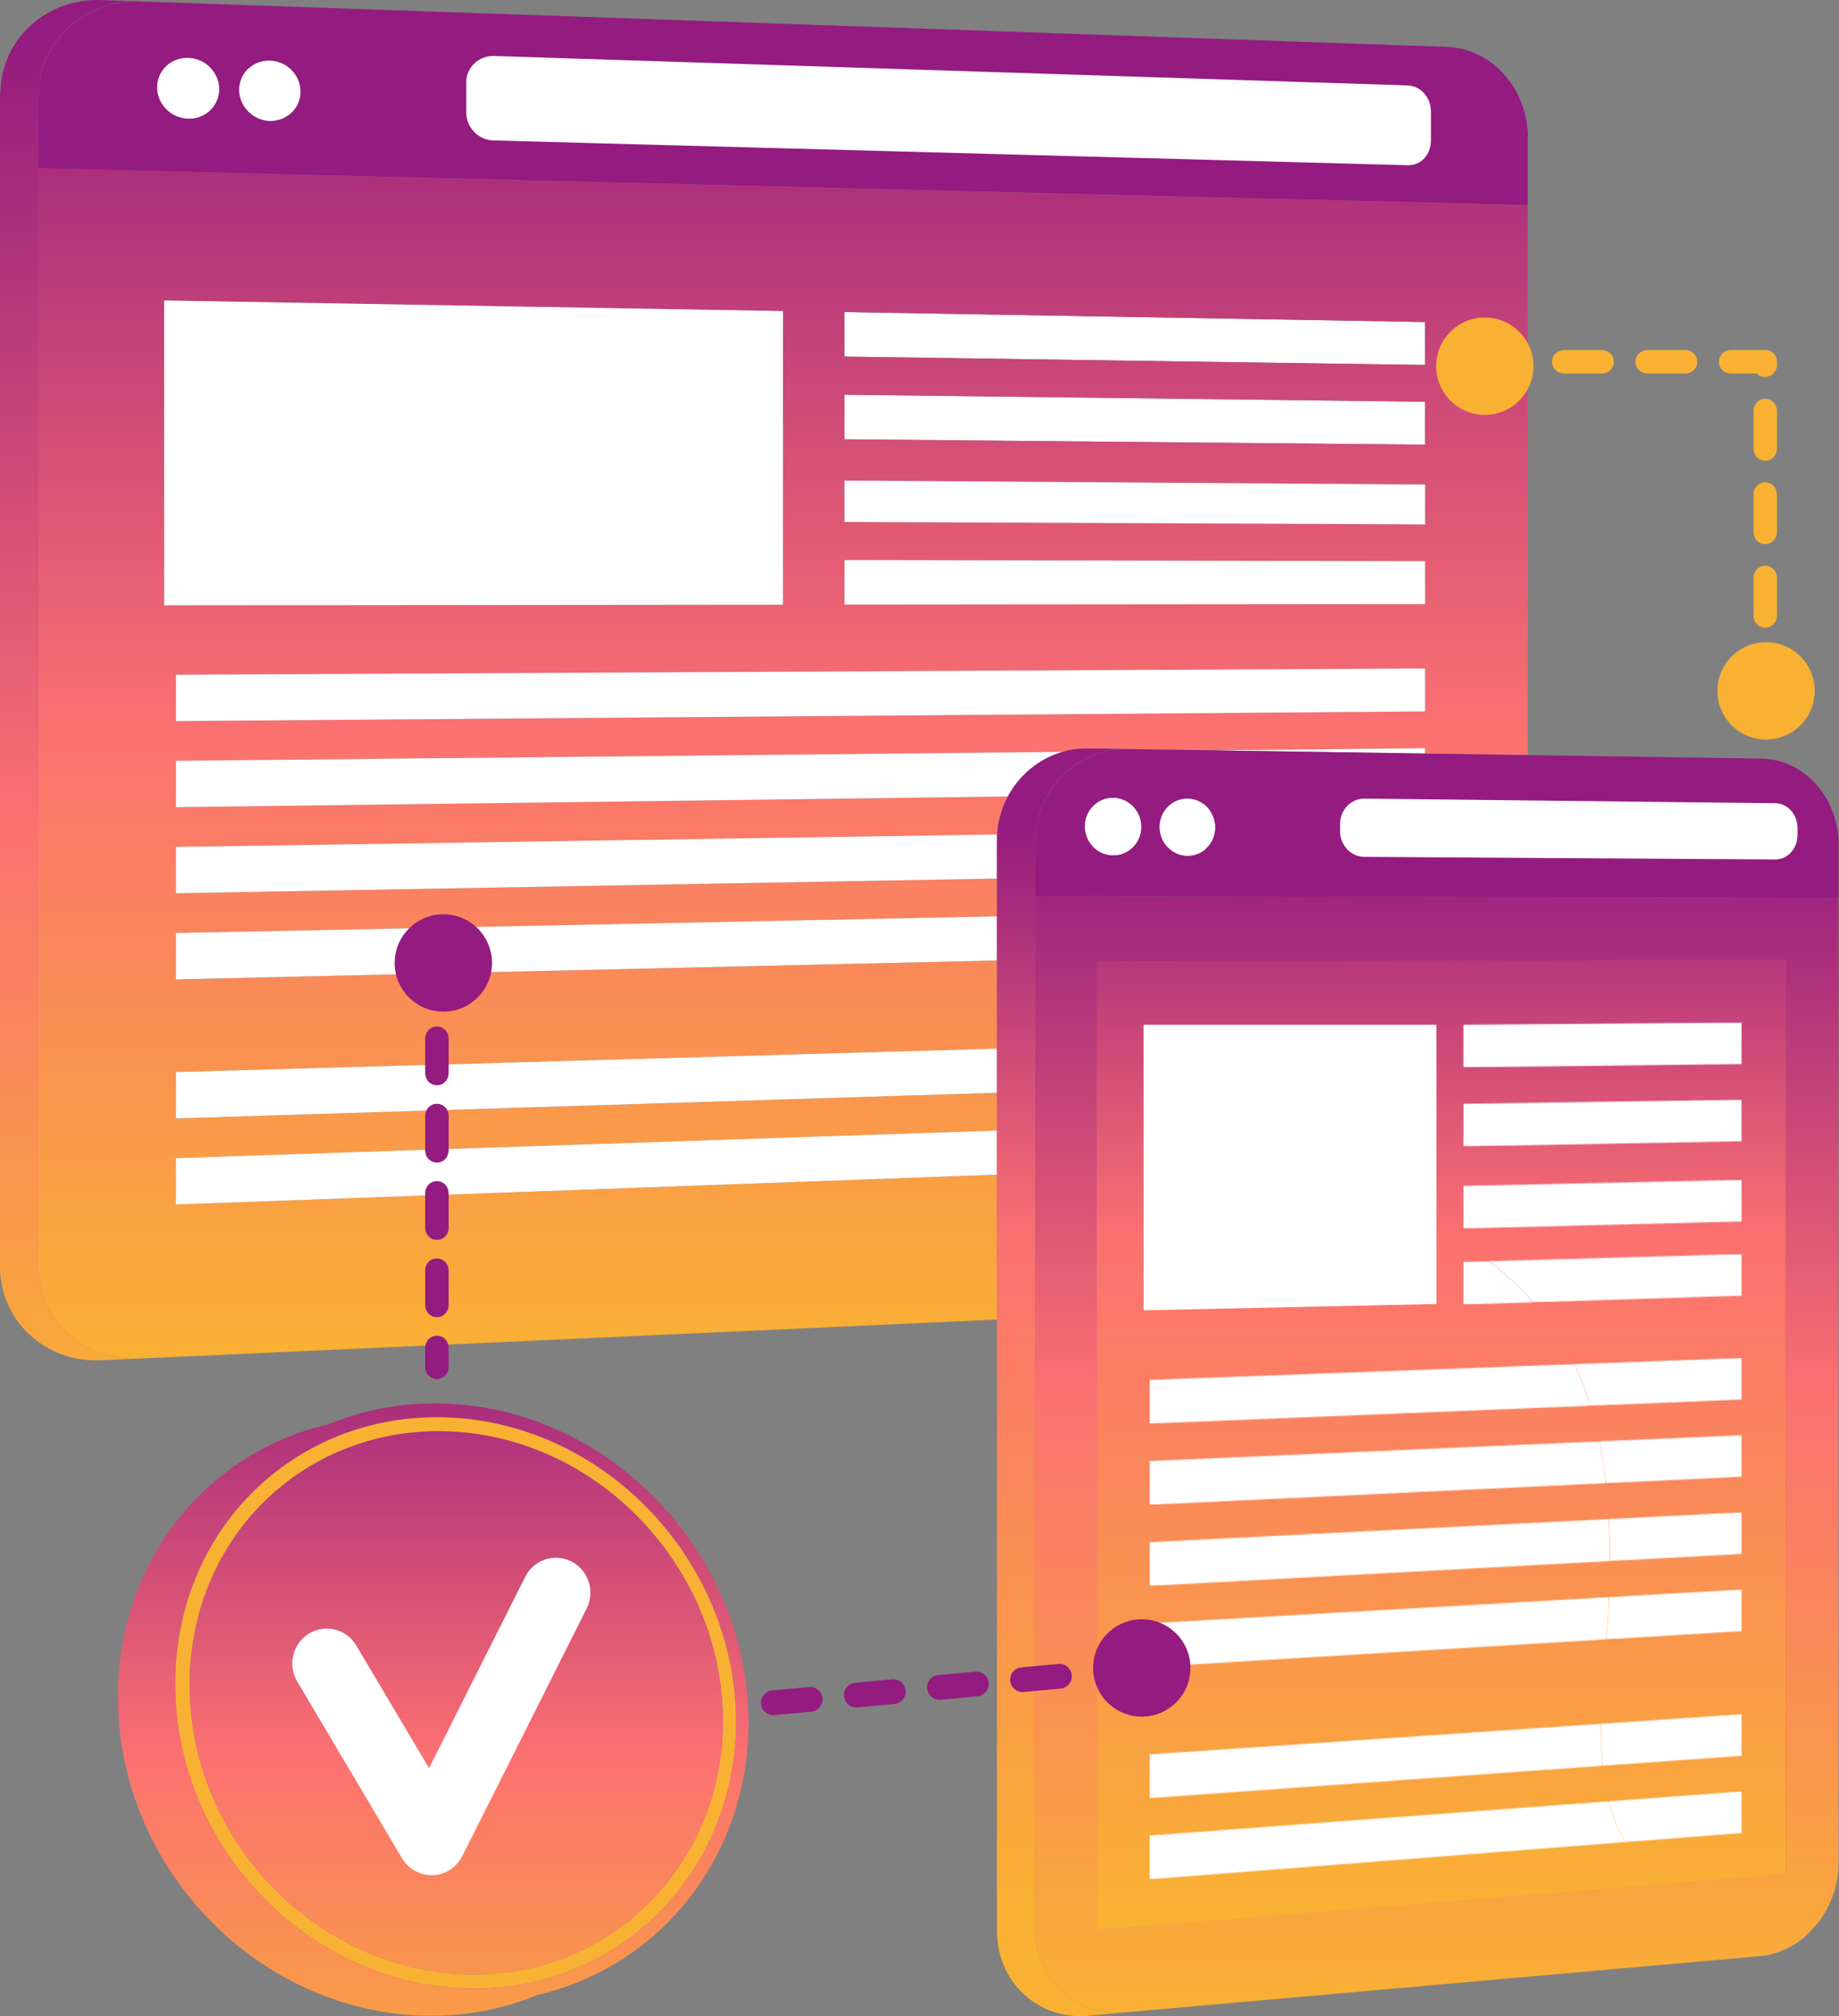<svg width="1754" height="1922" viewBox="0 0 1754 1922" fill="none" xmlns="http://www.w3.org/2000/svg">
<rect x="0" y="0" width="1754" height="1922" fill="#808080" stroke="none"/>
<g clip-path="url(#clip0_251_2139)">
<path fill-rule="evenodd" clip-rule="evenodd" d="M219.507 4.348L132.215 1.315L219.507 4.347V4.348Z" fill="url(#paint0_linear_251_2139)"/>
<path fill-rule="evenodd" clip-rule="evenodd" d="M91.411 1296.74C40.815 1296.74 0 1257.46 0 1207.51V89.855C0 89.056 0.292 88.258 0.315 87.46C1.613 38.304 42.45 0.003 92.71 0.003C93.853 0.003 95.008 0.023 96.16 0.063L98.394 0.142L340.883 8.567L551.64 15.89L580.266 16.885L219.507 4.351V4.35L132.215 1.318C131.066 1.278 129.928 1.259 128.788 1.259C78.754 1.259 38.076 39.478 36.783 88.523C36.761 89.318 36.357 90.111 36.357 90.908V1206.13C36.357 1255.99 77.159 1295.15 127.553 1295.15C127.968 1295.15 128.385 1295.14 128.801 1295.14L95.882 1296.64C94.381 1296.7 92.895 1296.74 91.411 1296.74V1296.74Z" fill="url(#paint1_linear_251_2139)"/>
<path d="M1364.82 133.752C1364.82 147.218 1355.5 157.85 1342.74 157.505L470.661 133.878C456.336 133.483 444.686 121.586 444.686 107.291V78.412C444.686 64.117 456.849 52.902 471.166 53.363L1342.5 81.44C1355.26 81.85 1364.82 93.095 1364.82 106.557V133.752Z" fill="white"/>
<path d="M208.982 85.027C208.982 100.973 195.796 113.531 179.501 113.076C163.172 112.621 149.91 99.277 149.91 83.273C149.91 67.27 163.172 54.714 179.501 55.228C195.796 55.741 208.982 69.082 208.982 85.027Z" fill="white"/>
<path d="M286.703 87.335C286.703 103.203 273.64 115.703 257.506 115.253C241.332 114.801 228.199 101.524 228.199 85.599C228.199 69.672 241.332 57.176 257.506 57.685C273.64 58.194 286.703 71.468 286.703 87.335Z" fill="white"/>
<path d="M363.671 89.622C363.671 105.414 350.733 117.854 334.751 117.407C318.735 116.961 305.73 103.751 305.73 87.901C305.73 72.052 318.735 59.614 334.751 60.118C350.733 60.622 363.671 73.831 363.671 89.622Z" fill="white"/>
<path fill-rule="evenodd" clip-rule="evenodd" d="M1359.23 347.881L805.467 339.907V297.471L1359.23 306.959V347.881Z" fill="white"/>
<path fill-rule="evenodd" clip-rule="evenodd" d="M1359.23 423.871L805.467 418.706V376.279L1359.23 382.949V423.871Z" fill="white"/>
<path fill-rule="evenodd" clip-rule="evenodd" d="M36.355 1206.13C36.355 1255.99 77.157 1295.15 127.551 1295.15C129.022 1295.15 130.509 1295.11 131.996 1295.05L950.895 1257.82V1119.69L167.805 1148.16V1103.97L950.895 1077.65V1041.62L167.805 1066.1V1021.91L950.895 999.579V915.507L167.805 933.55V889.365L950.895 873.476V837.441L167.805 851.488V807.303L951.055 795.401C951.492 788.142 952.813 781.127 954.899 774.449C956.556 769.149 958.701 764.052 961.275 759.241L952.695 759.35L167.805 769.435V725.25L944.822 717.394L1013.44 716.704C1020.81 714.585 1028.56 713.449 1036.56 713.449C1036.98 713.449 1037.39 713.457 1037.82 713.465L1037.84 713.466L1039.68 713.491H1039.88L1157.05 715.249L1359.23 713.205V718.286L1457.11 719.758V195.434L296.576 166.718L36.355 160.275V1206.13ZM296.576 166.718C296.972 167.197 297.367 167.677 297.754 168.165C297.367 167.677 296.972 167.197 296.576 166.718ZM500.116 292.317L156.617 286.429V577L746.733 576.445V409.21C747.052 409.437 747.364 409.664 747.675 409.899C747.535 409.793 747.395 409.689 747.254 409.586C747.082 409.459 746.909 409.335 746.733 409.21L746.733 296.539L500.116 292.317ZM803.748 457.079C804.054 457.376 804.361 457.674 804.667 457.972C804.933 458.231 805.198 458.491 805.464 458.753V497.512L841.172 497.664C841.559 498.143 841.946 498.623 842.341 499.094C841.946 498.623 841.559 498.143 841.172 497.664L1359.23 499.859V461.865L805.464 458.113L805.464 458.753C805.179 458.472 804.893 458.192 804.608 457.914C804.321 457.635 804.035 457.357 803.748 457.079ZM868.275 534.001L805.464 533.883V576.319L893.661 576.243C893.771 576.445 893.88 576.647 893.981 576.848C893.88 576.647 893.771 576.445 893.661 576.243L1359.23 575.847V534.926L868.275 534.001ZM922.009 639.412L167.805 643.189V687.374L935.745 681.419L1359.23 678.138V637.217L922.009 639.412ZM944.67 716.746C944.696 716.856 944.721 716.964 944.747 717.072C944.772 717.178 944.797 717.285 944.822 717.394C944.771 717.175 944.721 716.965 944.67 716.746ZM128.786 1.258C78.752 1.258 38.074 39.477 36.781 88.522C38.141 39.483 80.919 1.336 131.028 1.336C132.159 1.336 133.286 1.356 134.424 1.394L132.213 1.318C131.064 1.277 129.926 1.258 128.786 1.258ZM805.464 418.706V376.279L1359.23 382.949V423.871L805.464 418.706ZM805.464 339.908V297.473L1359.23 306.961V347.882L805.464 339.908ZM219.504 4.351L580.262 16.884L219.505 4.35L219.504 4.349M219.504 4.351V4.349Z" fill="url(#paint2_linear_251_2139)"/>
<path fill-rule="evenodd" clip-rule="evenodd" d="M36.357 160.273L296.578 166.716C282.942 149.885 271.427 132.465 261.695 115.076C260.593 115.201 259.474 115.265 258.347 115.265C258.069 115.265 257.783 115.261 257.506 115.253C241.331 114.801 228.199 101.524 228.199 85.599C228.199 77.086 231.952 69.552 237.916 64.462C229.664 43.153 223.718 22.732 219.507 4.349L134.467 1.394C133.315 1.355 132.175 1.334 131.029 1.334C80.921 1.334 38.143 39.482 36.783 88.52C36.772 88.907 36.672 89.293 36.571 89.678C36.464 90.087 36.357 90.496 36.357 90.906V160.273ZM149.91 83.274C149.91 67.588 162.652 55.214 178.533 55.214C178.855 55.214 179.177 55.219 179.501 55.229C195.796 55.742 208.981 69.083 208.981 85.028C208.981 100.691 196.254 113.088 180.357 113.088C180.072 113.088 179.788 113.085 179.501 113.076C163.172 112.621 149.91 99.277 149.91 83.274ZM296.579 166.716L1457.11 195.433H1457.11V132.137C1457.11 131.36 1457.13 130.587 1457.16 129.818C1457.18 129.054 1457.2 128.294 1457.2 127.536C1457.2 126.897 1457.19 126.251 1457.14 125.607C1457.01 123.717 1456.83 121.844 1456.59 119.986C1456.08 115.939 1455.31 111.973 1454.31 108.112C1445.09 72.622 1415.89 45.916 1379.42 44.648L1291.34 41.588L1052.25 33.282L1020.84 32.19L219.507 4.347C223.718 22.732 229.665 43.153 237.917 64.462C242.888 60.217 249.397 57.67 256.547 57.67C256.867 57.67 257.186 57.675 257.506 57.685C273.64 58.194 286.703 71.468 286.703 87.336C286.703 101.805 275.844 113.473 261.695 115.076C271.427 132.465 282.942 149.885 296.579 166.716Z" fill="#941B80"/>
<path d="M1364.82 133.752C1364.82 147.218 1355.5 157.85 1342.74 157.505L470.661 133.878C456.336 133.483 444.686 121.586 444.686 107.291V78.412C444.686 64.117 456.849 52.902 471.166 53.363L1342.5 81.44C1355.26 81.85 1364.82 93.095 1364.82 106.557V133.752Z" fill="white"/>
<path d="M180.357 113.088C180.072 113.088 179.788 113.085 179.501 113.076C163.172 112.621 149.91 99.277 149.91 83.274C149.91 67.588 162.652 55.213 178.534 55.213C178.856 55.213 179.177 55.218 179.501 55.228C195.796 55.742 208.982 69.083 208.982 85.028C208.982 100.691 196.255 113.088 180.357 113.088Z" fill="white"/>
<path d="M258.347 115.264C258.069 115.264 257.783 115.26 257.506 115.253C241.332 114.801 228.199 101.524 228.199 85.598C228.199 77.085 231.953 69.552 237.917 64.461C237.917 64.462 237.917 64.462 237.917 64.464C244.318 80.98 252.148 98.003 261.678 115.058C261.687 115.064 261.687 115.069 261.695 115.076C260.593 115.201 259.474 115.264 258.347 115.264Z" fill="white"/>
<path fill-rule="evenodd" clip-rule="evenodd" d="M156.617 286.428V577L746.733 576.444V409.209C676.007 357.58 592.553 321.403 504.188 293.587C503.093 293.24 501.993 292.899 500.896 292.558C500.636 292.478 500.376 292.397 500.116 292.316L156.617 286.428ZM504.188 293.585C592.553 321.401 676.007 357.579 746.733 409.208V296.537L500.116 292.315C500.377 292.396 500.637 292.476 500.898 292.557C501.994 292.897 503.094 293.238 504.188 293.585Z" fill="white"/>
<path fill-rule="evenodd" clip-rule="evenodd" d="M841.173 497.664L1359.23 499.859V461.865L805.465 458.113V458.753V458.753V497.512L841.173 497.664Z" fill="white"/>
<path fill-rule="evenodd" clip-rule="evenodd" d="M805.465 533.883V576.318L893.662 576.243C885.957 561.817 877.672 548.048 868.873 534.892C868.772 534.745 868.673 534.596 868.574 534.446C868.475 534.297 868.377 534.148 868.276 534.001L805.465 533.883ZM868.873 534.892C877.672 548.047 885.957 561.817 893.663 576.242L1359.23 575.847V534.926L868.276 534C868.377 534.148 868.476 534.297 868.574 534.446C868.673 534.595 868.772 534.745 868.873 534.892Z" fill="white"/>
<path fill-rule="evenodd" clip-rule="evenodd" d="M935.713 681.301C935.722 681.343 935.73 681.385 935.747 681.418L1359.23 678.138V637.217L922.01 639.412C922.019 639.437 922.029 639.464 922.04 639.492C922.05 639.519 922.061 639.546 922.069 639.572C927.066 652.996 931.625 666.892 935.713 681.301ZM167.805 643.189V687.374L935.746 681.418C935.729 681.385 935.721 681.344 935.712 681.302L935.712 681.301C931.624 666.892 927.065 652.996 922.068 639.572C922.06 639.547 922.049 639.519 922.039 639.492C922.028 639.465 922.018 639.437 922.009 639.412L167.805 643.189Z" fill="white"/>
<path fill-rule="evenodd" clip-rule="evenodd" d="M952.553 758.416C952.603 758.727 952.654 759.039 952.696 759.35L961.276 759.241C972.237 738.734 991.012 723.156 1013.44 716.704L944.822 717.394C947.767 730.65 950.332 744.336 952.553 758.416ZM1157.05 715.249L1359.23 718.286V713.205L1157.05 715.249ZM167.805 725.25V769.435L952.695 759.35C952.653 759.039 952.603 758.728 952.552 758.416C950.332 744.336 947.766 730.65 944.822 717.394L167.805 725.25Z" fill="white"/>
<path fill-rule="evenodd" clip-rule="evenodd" d="M167.807 851.488V807.303L951.057 795.401C950.99 796.444 950.948 797.504 950.922 798.556C950.905 799.313 950.897 800.751 950.897 801.508V837.441L167.807 851.488Z" fill="white"/>
<path fill-rule="evenodd" clip-rule="evenodd" d="M167.807 933.549V889.364L950.897 873.475V915.507L167.807 933.549Z" fill="white"/>
<path fill-rule="evenodd" clip-rule="evenodd" d="M167.807 1066.1V1021.91L950.897 999.579V1041.62L167.807 1066.1Z" fill="white"/>
<path fill-rule="evenodd" clip-rule="evenodd" d="M167.807 1148.16V1103.97L950.897 1077.65V1119.68L167.807 1148.16Z" fill="white"/>
<path fill-rule="evenodd" clip-rule="evenodd" d="M1030.16 1921.79C985.933 1921.79 950.898 1886.58 950.898 1840.57V853.7V801.508C950.898 800.751 950.907 799.312 950.924 798.555C952.177 751.469 992.234 713.483 1038.62 713.483C1038.8 713.483 1038.98 713.483 1039.17 713.484L1039.15 713.484C1039.32 713.485 1039.5 713.487 1039.68 713.491L1039.67 713.491L1039.68 713.491H1039.89L1157.05 715.249L1359.23 718.286L1457.11 719.758L1584.14 721.659L1591.09 721.768L1647.13 722.609C1647.4 722.609 1647.66 722.617 1647.93 722.625L1076.02 714.046H1075.97L1073.99 714.013C1073.78 714.013 1073.57 714.011 1073.36 714.008C1073.15 714.006 1072.94 714.004 1072.73 714.004C1026.65 714.004 988.936 751.914 987.75 798.85C987.738 799.208 987.626 799.727 987.512 800.252C987.388 800.824 987.263 801.404 987.263 801.794L987.263 853.81L987.263 853.81L987.263 1837.56C987.321 1883.37 1021.75 1918.52 1065.63 1918.52H1065.74C1068.17 1918.52 1070.63 1918.42 1073.12 1918.19L1646.74 1867.48C1646.25 1867.53 1645.76 1867.58 1645.27 1867.62L1323.09 1896.16L1037.64 1921.45C1035.12 1921.68 1032.63 1921.79 1030.16 1921.79ZM1039.15 713.484C1038.97 713.483 1038.79 713.483 1038.62 713.483C992.234 713.483 952.177 751.468 950.924 798.555C950.949 797.504 950.991 796.444 951.058 795.401C951.496 788.142 952.816 781.127 954.902 774.448C956.559 769.149 958.705 764.052 961.279 759.241C972.239 738.734 991.014 723.156 1013.44 716.704C1020.81 714.585 1028.56 713.449 1036.56 713.449C1036.98 713.449 1037.4 713.457 1037.82 713.465L1037.82 713.465L1037.84 713.466L1039.15 713.484ZM1703.22 914.856L1045.74 916.671V1840.03L1703.22 1786.91V914.856Z" fill="url(#paint3_linear_251_2139)"/>
<path fill-rule="evenodd" clip-rule="evenodd" d="M1683.65 795.628C1683.65 808.641 1673.97 819.13 1661.84 819.054L1267.89 816.589C1254.84 816.505 1244.56 805.478 1244.56 791.944V785.156C1244.56 771.622 1254.9 760.755 1267.96 760.898L1661.96 765.288C1674.11 765.423 1683.65 776.08 1683.65 789.101V795.628Z" fill="url(#paint4_linear_251_2139)"/>
<path fill-rule="evenodd" clip-rule="evenodd" d="M1051.87 787.84C1051.87 802.963 1039.79 815.151 1024.86 815.059C1009.9 814.966 997.734 802.568 997.734 787.368C997.734 772.178 1009.9 759.989 1024.86 760.149C1039.79 760.317 1051.87 772.707 1051.87 787.84Z" fill="url(#paint5_linear_251_2139)"/>
<path fill-rule="evenodd" clip-rule="evenodd" d="M1122.93 788.453C1122.93 803.484 1111.01 815.597 1096.25 815.504C1081.47 815.412 1069.46 803.089 1069.46 787.991C1069.46 772.884 1081.47 760.771 1096.25 760.94C1111.01 761.1 1122.93 773.414 1122.93 788.453Z" fill="url(#paint6_linear_251_2139)"/>
<path fill-rule="evenodd" clip-rule="evenodd" d="M1193.13 789.059C1193.13 803.998 1181.35 816.043 1166.78 815.95C1152.17 815.858 1140.3 803.611 1140.3 788.605C1140.3 773.591 1152.17 761.554 1166.78 761.714C1181.35 761.874 1193.13 774.112 1193.13 789.059Z" fill="url(#paint7_linear_251_2139)"/>
<path d="M1714.42 795.897C1714.42 808.876 1705.13 819.331 1693.06 819.256L1301.33 816.783C1288.35 816.699 1278.12 805.671 1278.12 792.18V785.408C1278.12 771.917 1288.62 761.108 1301.6 761.251L1693.08 765.633C1705.16 765.768 1714.42 776.408 1714.42 789.387V795.897Z" fill="white"/>
<path d="M1088.52 788.151C1088.52 803.232 1076.53 815.378 1061.69 815.286C1046.82 815.193 1034.73 802.837 1034.73 787.688C1034.73 772.539 1046.82 760.393 1061.69 760.553C1076.53 760.721 1088.52 773.077 1088.52 788.151Z" fill="white"/>
<path d="M1159.14 788.764C1159.14 803.753 1147.29 815.824 1132.63 815.731C1117.94 815.639 1106 803.358 1106 788.302C1106 773.245 1117.94 761.175 1132.63 761.335C1147.29 761.495 1159.14 773.775 1159.14 788.764Z" fill="white"/>
<path d="M1228.91 789.362C1228.91 804.258 1217.2 816.261 1202.71 816.169C1188.2 816.085 1176.41 803.88 1176.41 788.916C1176.41 773.944 1188.2 761.949 1202.71 762.109C1217.2 762.26 1228.91 774.465 1228.91 789.362Z" fill="white"/>
<mask id="mask0_251_2139" style="mask-type:luminance" maskUnits="userSpaceOnUse" x="1395" y="974" width="267" height="44">
<path d="M1395.59 1017.39V976.818L1661.28 974.673V1014.29L1395.59 1017.39Z" fill="white"/>
</mask>
<g mask="url(#mask0_251_2139)">
<path d="M1661.28 974.673H1395.59V1017.39H1661.28V974.673Z" fill="white"/>
</g>
<mask id="mask1_251_2139" style="mask-type:luminance" maskUnits="userSpaceOnUse" x="1395" y="1048" width="267" height="45">
<path d="M1395.59 1092.75V1052.18L1661.28 1048.25V1087.86L1395.59 1092.75Z" fill="white"/>
</mask>
<g mask="url(#mask1_251_2139)">
<path d="M1661.28 1048.25H1395.59V1092.75H1661.28V1048.25Z" fill="white"/>
</g>
<mask id="mask2_251_2139" style="mask-type:luminance" maskUnits="userSpaceOnUse" x="1395" y="1124" width="267" height="48">
<path d="M1395.59 1171.01V1130.43L1661.28 1124.65V1164.27L1395.59 1171.01Z" fill="white"/>
</mask>
<g mask="url(#mask2_251_2139)">
<path d="M1661.28 1124.65H1395.59V1171.01H1661.28V1124.65Z" fill="white"/>
</g>
<mask id="mask3_251_2139" style="mask-type:luminance" maskUnits="userSpaceOnUse" x="1420" y="1195" width="242" height="47">
<path d="M1462.47 1241.34C1450.11 1227.38 1436.36 1214.8 1421.29 1203.19C1420.86 1202.86 1420.43 1202.53 1420.01 1202.2L1661.28 1195.4V1235.01L1462.47 1241.34Z" fill="white"/>
</mask>
<g mask="url(#mask3_251_2139)">
<path d="M1661.28 1195.4H1420.01V1241.34H1661.28V1195.4Z" fill="white"/>
</g>
<mask id="mask4_251_2139" style="mask-type:luminance" maskUnits="userSpaceOnUse" x="1501" y="1294" width="161" height="46">
<path d="M1516.85 1339.92C1512.52 1325.88 1507.45 1312.89 1501.7 1300.77C1501.63 1300.63 1501.56 1300.49 1501.5 1300.34L1661.28 1294.44V1334.06L1516.85 1339.92Z" fill="white"/>
</mask>
<g mask="url(#mask4_251_2139)">
<path d="M1661.28 1294.44H1501.5V1339.92H1661.28V1294.44Z" fill="white"/>
</g>
<mask id="mask5_251_2139" style="mask-type:luminance" maskUnits="userSpaceOnUse" x="1525" y="1368" width="137" height="46">
<path d="M1531.71 1413.76C1531.69 1413.56 1531.66 1413.36 1531.65 1413.17C1530.08 1399.33 1528.01 1386.27 1525.49 1373.94L1661.28 1368.01V1407.63L1531.71 1413.76Z" fill="white"/>
</mask>
<g mask="url(#mask5_251_2139)">
<path d="M1661.28 1368.01H1525.49V1413.76H1661.28V1368.01Z" fill="white"/>
</g>
<mask id="mask6_251_2139" style="mask-type:luminance" maskUnits="userSpaceOnUse" x="1534" y="1441" width="128" height="47">
<path d="M1535.42 1487.99C1535.48 1474.35 1535.18 1461.32 1534.56 1448.86C1534.54 1448.56 1534.52 1448.27 1534.51 1447.97L1661.28 1441.59V1481.21L1535.42 1487.99Z" fill="white"/>
</mask>
<g mask="url(#mask6_251_2139)">
<path d="M1661.28 1441.59H1534.51V1487.99H1661.28V1441.59Z" fill="white"/>
</g>
<mask id="mask7_251_2139" style="mask-type:luminance" maskUnits="userSpaceOnUse" x="1532" y="1515" width="130" height="48">
<path d="M1532.18 1562.61C1532.19 1562.56 1532.19 1562.52 1532.19 1562.47C1533.26 1548.63 1534.09 1535.32 1534.63 1522.51V1522.39L1661.28 1515.16V1554.78L1532.18 1562.61Z" fill="white"/>
</mask>
<g mask="url(#mask7_251_2139)">
<path d="M1661.28 1515.16H1532.18V1562.61H1661.28V1515.16Z" fill="white"/>
</g>
<mask id="mask8_251_2139" style="mask-type:luminance" maskUnits="userSpaceOnUse" x="1526" y="1634" width="136" height="50">
<path d="M1528.48 1683.12C1527.29 1671.46 1526.69 1658.63 1526.76 1644.47C1526.76 1644.03 1526.76 1643.59 1526.77 1643.14L1661.28 1634.02V1673.63L1528.48 1683.12Z" fill="white"/>
</mask>
<g mask="url(#mask8_251_2139)">
<path d="M1661.28 1634.02H1526.75V1683.12H1661.28V1634.02Z" fill="white"/>
</g>
<mask id="mask9_251_2139" style="mask-type:luminance" maskUnits="userSpaceOnUse" x="1534" y="1707" width="128" height="49">
<path d="M1550.45 1755.86C1543.92 1745.53 1538.48 1732.99 1534.48 1717.6C1534.43 1717.42 1534.38 1717.24 1534.34 1717.05L1661.28 1707.59V1747.21L1550.45 1755.86Z" fill="white"/>
</mask>
<g mask="url(#mask9_251_2139)">
<path d="M1661.28 1707.59H1534.34V1755.86H1661.28V1707.59Z" fill="white"/>
</g>
<path d="M1646.74 1867.48C1646.97 1867.46 1647.21 1867.42 1647.44 1867.4L1677.95 1864.7C1694.2 1863.26 1709.03 1856.22 1721.37 1845.87C1721.45 1845.81 1721.53 1845.74 1721.6 1845.67C1721.67 1845.74 1721.74 1845.81 1721.8 1845.87C1709.46 1856.22 1694.42 1863.26 1678.17 1864.7L1646.74 1867.48Z" fill="white"/>
<path fill-rule="evenodd" clip-rule="evenodd" d="M1065.74 1918.52H1065.67C1068.08 1918.52 1070.54 1918.41 1073.01 1918.19L1647.44 1867.4C1647.21 1867.42 1646.97 1867.46 1646.74 1867.48L1073.12 1918.19C1070.63 1918.42 1068.17 1918.52 1065.74 1918.52Z" fill="url(#paint8_linear_251_2139)"/>
<path fill-rule="evenodd" clip-rule="evenodd" d="M987.264 1837.56C987.323 1883.37 1021.75 1918.52 1065.63 1918.52H1065.67C1068.08 1918.52 1070.54 1918.41 1073.01 1918.19L1647.45 1867.4L1677.95 1864.7C1694.21 1863.26 1709.04 1856.22 1721.37 1845.87C1721.42 1845.83 1721.47 1845.79 1721.51 1845.75C1721.54 1845.73 1721.57 1845.7 1721.6 1845.67C1741.21 1829.13 1753.58 1803.21 1753.58 1775.44V856.115L1146.3 854.298L987.264 853.818V1837.56ZM1596.47 1794.84L1703.23 1786.12V915.12L1147.37 916.483L1045.99 916.735V1839.8L1596.47 1794.84ZM1072.73 714.004C1026.66 714.004 988.938 751.914 987.752 798.85C988.996 751.914 1028.67 714.038 1074.76 714.038C1075.07 714.038 1075.38 714.038 1075.68 714.042L1075.93 714.046H1075.97L1073.99 714.013C1073.78 714.013 1073.57 714.011 1073.36 714.009C1073.17 714.007 1072.99 714.005 1072.81 714.004C1072.78 714.004 1072.75 714.004 1072.73 714.004Z" fill="url(#paint9_linear_251_2139)"/>
<path fill-rule="evenodd" clip-rule="evenodd" d="M987.264 853.818L1146.3 854.298C1146.94 838.972 1148.11 823.832 1149.69 809.482C1145.12 813.385 1139.23 815.732 1132.8 815.732H1132.64C1117.94 815.639 1106 803.358 1106 788.302C1106 773.347 1117.79 761.335 1132.34 761.335H1132.64C1141.7 761.436 1149.68 766.163 1154.46 773.305C1154.49 773.136 1154.52 772.985 1154.54 772.817C1157.42 754.795 1160.63 739.454 1163.71 724.7C1164.37 721.578 1165.01 718.482 1165.65 715.392L1075.93 714.047C1075.55 714.038 1075.15 714.038 1074.76 714.038C1028.67 714.038 988.996 751.914 987.752 798.85C987.739 799.208 987.627 799.727 987.513 800.252C987.389 800.824 987.264 801.404 987.264 801.794V853.818ZM1034.73 787.688C1034.73 772.64 1046.66 760.553 1061.4 760.553H1061.69C1076.53 760.721 1088.52 773.078 1088.52 788.151C1088.52 803.173 1076.62 815.286 1061.86 815.286H1061.69C1046.82 815.193 1034.73 802.837 1034.73 787.688ZM1146.3 854.298L1753.58 856.115V807.497C1753.58 806.663 1753.62 805.735 1753.66 804.789C1753.71 803.806 1753.75 802.804 1753.75 801.87C1753.75 801.398 1753.75 800.944 1753.71 800.524C1750.9 758.181 1720.11 723.703 1679.85 723.105L1647.95 722.626L1076.03 714.046H1075.93L1165.65 715.392C1165.02 718.482 1164.37 721.578 1163.72 724.7C1160.63 739.454 1157.42 754.795 1154.54 772.817C1154.53 772.907 1154.51 772.992 1154.5 773.078C1154.49 773.152 1154.48 773.226 1154.47 773.304C1157.42 777.712 1159.14 783.036 1159.14 788.765C1159.14 797.1 1155.47 804.544 1149.69 809.482C1148.11 823.832 1146.94 838.972 1146.3 854.298Z" fill="#941B80"/>
<path d="M1714.42 795.897C1714.42 808.876 1705.13 819.331 1693.06 819.256L1301.33 816.783C1288.35 816.699 1278.12 805.671 1278.12 792.18V785.408C1278.12 771.917 1288.62 761.108 1301.6 761.251L1693.08 765.633C1705.16 765.768 1714.42 776.408 1714.42 789.387V795.897Z" fill="white"/>
<path d="M1061.86 815.286H1061.69C1046.82 815.193 1034.73 802.837 1034.73 787.688C1034.73 772.64 1046.66 760.553 1061.39 760.553H1061.69C1076.53 760.721 1088.52 773.078 1088.52 788.151C1088.52 803.173 1076.62 815.286 1061.86 815.286Z" fill="white"/>
<path d="M1132.8 815.732H1132.63C1117.94 815.639 1106 803.358 1106 788.302C1106 773.347 1117.79 761.335 1132.34 761.335H1132.63C1141.69 761.436 1149.68 766.163 1154.46 773.305C1152.68 784.517 1151.1 796.722 1149.73 809.061C1149.72 809.196 1149.7 809.339 1149.68 809.482C1145.12 813.385 1139.23 815.732 1132.8 815.732Z" fill="white"/>
<path d="M1370 976.878L1090.73 976.879V1249L1370 1243L1370 976.878Z" fill="white"/>
<mask id="mask10_251_2139" style="mask-type:luminance" maskUnits="userSpaceOnUse" x="1395" y="1202" width="68" height="42">
<path d="M1395.59 1243.47V1202.89L1420.01 1202.2C1420.43 1202.53 1420.85 1202.86 1421.28 1203.19C1436.36 1214.8 1450.11 1227.38 1462.47 1241.34L1395.59 1243.47Z" fill="white"/>
</mask>
<g mask="url(#mask10_251_2139)">
<path d="M1462.47 1202.2H1395.59V1243.47H1462.47V1202.2Z" fill="white"/>
</g>
<mask id="mask11_251_2139" style="mask-type:luminance" maskUnits="userSpaceOnUse" x="1096" y="1300" width="421" height="57">
<path d="M1096.33 1356.99V1315.33L1501.5 1300.34C1501.57 1300.49 1501.63 1300.63 1501.7 1300.77C1507.45 1312.89 1512.53 1325.88 1516.85 1339.92L1096.33 1356.99Z" fill="white"/>
</mask>
<g mask="url(#mask11_251_2139)">
<path d="M1516.85 1300.34H1096.33V1356.99H1516.85V1300.34Z" fill="white"/>
</g>
<mask id="mask12_251_2139" style="mask-type:luminance" maskUnits="userSpaceOnUse" x="1096" y="1373" width="436" height="62">
<path d="M1096.33 1434.34V1392.68L1525.49 1373.94C1528.01 1386.27 1530.08 1399.33 1531.65 1413.17C1531.66 1413.36 1531.69 1413.56 1531.71 1413.76L1096.33 1434.34Z" fill="white"/>
</mask>
<g mask="url(#mask12_251_2139)">
<path d="M1531.71 1373.94H1096.33V1434.34H1531.71V1373.94Z" fill="white"/>
</g>
<mask id="mask13_251_2139" style="mask-type:luminance" maskUnits="userSpaceOnUse" x="1096" y="1447" width="440" height="65">
<path d="M1096.33 1511.68V1470.04L1534.51 1447.97C1534.52 1448.27 1534.54 1448.56 1534.56 1448.86C1535.18 1461.32 1535.48 1474.35 1535.42 1487.99L1096.33 1511.68Z" fill="white"/>
</mask>
<g mask="url(#mask13_251_2139)">
<path d="M1535.43 1447.97H1096.33V1511.68H1535.43V1447.97Z" fill="white"/>
</g>
<mask id="mask14_251_2139" style="mask-type:luminance" maskUnits="userSpaceOnUse" x="1096" y="1522" width="439" height="68">
<path d="M1096.33 1589.03V1547.39L1534.63 1522.39V1522.51C1534.09 1535.32 1533.26 1548.63 1532.18 1562.47C1532.18 1562.52 1532.18 1562.56 1532.18 1562.61L1096.33 1589.03Z" fill="white"/>
</mask>
<g mask="url(#mask14_251_2139)">
<path d="M1534.63 1522.39H1096.33V1589.03H1534.63V1522.39Z" fill="white"/>
</g>
<mask id="mask15_251_2139" style="mask-type:luminance" maskUnits="userSpaceOnUse" x="1096" y="1643" width="433" height="71">
<path d="M1096.33 1713.98V1672.33L1526.77 1643.14C1526.76 1643.59 1526.76 1644.03 1526.76 1644.47C1526.68 1658.63 1527.29 1671.46 1528.47 1683.12L1096.33 1713.98Z" fill="white"/>
</mask>
<g mask="url(#mask15_251_2139)">
<path d="M1528.47 1643.14H1096.33V1713.98H1528.47V1643.14Z" fill="white"/>
</g>
<mask id="mask16_251_2139" style="mask-type:luminance" maskUnits="userSpaceOnUse" x="1096" y="1717" width="455" height="75">
<path d="M1096.33 1791.33V1749.68L1534.34 1717.05C1534.38 1717.24 1534.43 1717.42 1534.48 1717.6C1538.48 1732.99 1543.92 1745.53 1550.45 1755.86L1096.33 1791.33Z" fill="white"/>
</mask>
<g mask="url(#mask16_251_2139)">
<path d="M1550.45 1717.05H1096.33V1791.33H1550.45V1717.05Z" fill="white"/>
</g>
<path fill-rule="evenodd" clip-rule="evenodd" d="M452.398 1895.46C449.538 1895.46 446.678 1895.41 443.784 1895.31C293.373 1890.44 167.092 1760.45 167.092 1605.12C167.092 1459.33 278.375 1350.84 416.429 1350.84C425.446 1350.84 434.565 1351.3 443.784 1352.24C588.576 1367.07 702.034 1496.22 702.034 1641.19C702.034 1783.27 593.042 1895.46 452.398 1895.46ZM418.12 1364.27C408.303 1364.27 398.629 1364.85 389.141 1365.97C271.511 1379.83 180.882 1477.8 180.882 1606.06C180.882 1753.57 300.742 1877.18 443.666 1881.98C446.492 1882.08 449.302 1882.13 452.111 1882.13C459.901 1882.13 467.589 1881.76 475.151 1881.05C597.518 1869.62 689.5 1767.65 689.5 1640.34C689.5 1502.34 581.392 1379.51 443.666 1365.57C435.061 1364.7 426.54 1364.27 418.12 1364.27Z" fill="#F9B133"/>
<path fill-rule="evenodd" clip-rule="evenodd" d="M452.348 1908.41C452.349 1908.41 452.35 1908.41 452.35 1908.41C453.645 1908.41 454.937 1908.4 456.227 1908.38C454.936 1908.4 453.643 1908.41 452.348 1908.41ZM503.793 1903.49C506.658 1902.93 509.505 1902.32 512.332 1901.67C629.626 1874.72 713.938 1769.85 713.938 1641.99C713.938 1490.34 595.348 1355.06 443.785 1339.28C433.968 1338.26 424.253 1337.76 414.655 1337.76C378.762 1337.76 344.593 1344.76 313.495 1357.62C313.494 1357.62 313.493 1357.62 313.492 1357.62C198.048 1384.21 112.439 1486.33 112.439 1617.28C112.439 1707.21 152.812 1788.99 215.501 1845.05C266.441 1890.6 332.121 1919.18 402.83 1921.36C405.698 1921.44 408.55 1921.48 411.393 1921.48C435.072 1921.48 457.902 1918.45 479.537 1912.73C490.809 1909.76 501.753 1906.06 512.335 1901.67C509.506 1902.32 506.659 1902.93 503.793 1903.49ZM167.093 1605.12C167.093 1459.33 278.376 1350.84 416.43 1350.84C425.447 1350.84 434.566 1351.3 443.785 1352.24C588.577 1367.07 702.035 1496.22 702.035 1641.19C702.035 1783.27 593.043 1895.46 452.399 1895.46C449.539 1895.46 446.679 1895.41 443.785 1895.31C293.374 1890.44 167.093 1760.45 167.093 1605.12ZM445.79 1882.04C447.903 1882.1 450.009 1882.13 452.115 1882.13C459.812 1882.13 467.411 1881.77 474.887 1881.07L475.155 1881.05C597.521 1869.62 689.504 1767.65 689.504 1640.34C689.504 1502.34 581.396 1379.51 443.67 1365.57C435.065 1364.7 426.543 1364.27 418.123 1364.27C408.307 1364.27 398.633 1364.85 389.145 1365.97C374.441 1367.7 360.159 1370.75 346.423 1375.01C333.383 1379.05 320.836 1384.18 308.887 1390.31C257.902 1416.46 217.815 1460.82 196.885 1516.39C186.55 1543.83 180.886 1574 180.886 1606.06C180.886 1615.28 181.354 1624.41 182.267 1633.42C195.958 1768.55 309.678 1877.48 443.67 1881.98C444.377 1882.01 445.084 1882.03 445.79 1882.04Z" fill="url(#paint10_linear_251_2139)"/>
<path d="M411.593 1787.46C400.077 1787.46 389.369 1781.35 383.413 1771.31L283.48 1602.84C274.127 1587.07 279.165 1566.62 294.736 1557.14C310.289 1547.67 330.495 1552.77 339.848 1568.54L409.22 1685.48L500.926 1503.07C509.169 1486.67 528.971 1480.15 545.155 1488.5C561.331 1496.84 567.774 1516.9 559.539 1533.28L440.899 1769.26C435.474 1780.05 424.698 1787.01 412.753 1787.44C412.366 1787.45 411.979 1787.46 411.593 1787.46Z" fill="white"/>
<path fill-rule="evenodd" clip-rule="evenodd" d="M416.715 951.971C410.204 951.971 405.527 946.688 405.527 940.178V922.489C405.527 915.978 410.204 910.704 416.715 910.704C423.226 910.704 427.903 915.978 427.903 922.489V940.178C427.903 946.688 423.226 951.971 416.715 951.971Z" fill="url(#paint11_linear_251_2139)"/>
<path fill-rule="evenodd" clip-rule="evenodd" d="M469.256 917.904C469.256 943.534 448.479 964.31 422.848 964.31C397.209 964.31 376.432 943.534 376.432 917.904C376.432 892.275 397.209 871.49 422.848 871.49C448.479 871.49 469.256 892.275 469.256 917.904ZM416.716 1034.49C410.205 1034.49 405.528 1029.22 405.528 1022.71V990.284C405.528 983.774 410.205 978.491 416.716 978.491C423.226 978.491 427.903 983.774 427.903 990.284V1022.71C427.903 1029.22 423.226 1034.49 416.716 1034.49ZM416.716 1108.19C410.205 1108.19 405.528 1102.9 405.528 1096.39V1063.97C405.528 1057.46 410.205 1052.18 416.716 1052.18C423.226 1052.18 427.903 1057.46 427.903 1063.97V1096.39C427.903 1102.9 423.226 1108.19 416.716 1108.19ZM416.716 1181.87C410.205 1181.87 405.528 1176.59 405.528 1170.08V1137.66C405.528 1131.15 410.205 1125.87 416.716 1125.87C423.226 1125.87 427.903 1131.15 427.903 1137.66V1170.08C427.903 1176.59 423.226 1181.87 416.716 1181.87ZM416.716 1255.55C410.205 1255.55 405.528 1250.28 405.528 1243.77V1211.34C405.528 1204.83 410.205 1199.55 416.716 1199.55C423.226 1199.55 427.903 1204.83 427.903 1211.34V1243.77C427.903 1250.28 423.226 1255.55 416.716 1255.55ZM405.528 1302.72C405.528 1309.23 410.205 1314.51 416.716 1314.51C423.226 1314.51 427.903 1309.23 427.903 1302.72V1285.03C427.903 1278.52 423.226 1273.24 416.716 1273.24C410.205 1273.24 405.528 1278.52 405.528 1285.03V1302.72Z" fill="#941B80"/>
<path fill-rule="evenodd" clip-rule="evenodd" d="M1089 1636.34C1114.63 1636.34 1135.42 1615.55 1135.42 1589.92C1135.42 1564.29 1114.63 1543.52 1089 1543.52C1063.37 1543.52 1042.59 1564.29 1042.59 1589.92C1042.59 1591.07 1042.64 1592.21 1042.72 1593.34C1042.7 1593.84 1042.71 1594.35 1042.76 1594.86C1042.82 1595.52 1042.93 1596.16 1043.1 1596.77C1046.41 1619.16 1065.7 1636.34 1089 1636.34ZM963.513 1602.19C964.085 1608.3 969.217 1612.89 975.239 1612.89C975.601 1612.89 975.971 1612.87 976.341 1612.84L1011.56 1609.59C1018.05 1608.98 1022.82 1603.25 1022.22 1596.76C1021.61 1590.28 1015.89 1585.55 1009.39 1586.1L974.171 1589.36C967.686 1589.96 962.916 1595.7 963.513 1602.19ZM884.266 1609.51C884.83 1615.63 889.969 1620.22 895.992 1620.22C896.354 1620.22 896.724 1620.2 897.094 1620.17L932.314 1616.92C938.799 1616.31 943.569 1610.57 942.972 1604.09C942.366 1597.6 936.646 1592.89 930.144 1593.43L894.924 1596.69C888.438 1597.29 883.669 1603.03 884.266 1609.51ZM805.019 1616.84C805.591 1622.95 810.722 1627.55 816.745 1627.55C817.106 1627.55 817.476 1627.53 817.847 1627.5L853.067 1624.24C859.552 1623.64 864.322 1617.9 863.724 1611.41C863.119 1604.94 857.399 1600.19 850.896 1600.76L815.676 1604.01C809.191 1604.62 804.421 1610.35 805.019 1616.84ZM725.771 1624.17C726.335 1630.29 731.474 1634.87 737.497 1634.87C737.867 1634.87 738.229 1634.86 738.599 1634.82L773.819 1631.57C780.305 1630.96 785.074 1625.23 784.477 1618.74C783.871 1612.25 778.092 1607.54 771.649 1608.08L736.429 1611.35C729.943 1611.94 725.174 1617.69 725.771 1624.17Z" fill="#941B80"/>
<path fill-rule="evenodd" clip-rule="evenodd" d="M1462.6 349.041C1462.6 374.671 1441.82 395.447 1416.19 395.447C1390.55 395.447 1369.78 374.671 1369.78 349.041C1369.78 323.412 1390.55 302.627 1416.19 302.627C1441.82 302.627 1462.6 323.412 1462.6 349.041ZM1527.47 356.023H1492.1C1485.59 356.023 1480.31 351.346 1480.31 344.836C1480.31 338.325 1485.59 333.648 1492.1 333.648H1527.47C1533.98 333.648 1539.26 338.325 1539.26 344.836C1539.26 351.346 1533.98 356.023 1527.47 356.023ZM1607.06 356.023H1571.68C1565.17 356.023 1559.89 351.346 1559.89 344.836C1559.89 338.325 1565.17 333.648 1571.68 333.648H1607.06C1613.57 333.648 1618.85 338.325 1618.85 344.836C1618.85 351.346 1613.57 356.023 1607.06 356.023ZM1683.37 359.244C1680.38 359.244 1677.98 358.815 1675.9 356.023H1651.27C1644.76 356.023 1639.48 351.346 1639.48 344.836C1639.48 338.325 1644.76 333.648 1651.27 333.648H1683.7C1690.21 333.648 1694.83 338.275 1694.83 344.785V347.737C1694.83 354.248 1689.88 359.244 1683.37 359.244ZM1683.65 439.11C1677.13 439.11 1672.47 433.828 1672.47 427.318V391.948C1672.47 385.437 1677.13 380.155 1683.65 380.155C1690.16 380.155 1694.83 385.437 1694.83 391.948V427.318C1694.83 433.828 1690.16 439.11 1683.65 439.11ZM1683.65 518.69C1677.13 518.69 1672.47 513.408 1672.47 506.898V471.528C1672.47 465.017 1677.13 459.735 1683.65 459.735C1690.16 459.735 1694.83 465.017 1694.83 471.528V506.898C1694.83 513.408 1690.16 518.69 1683.65 518.69ZM1683.65 598.27C1677.13 598.27 1672.47 592.988 1672.47 586.478V551.108C1672.47 544.597 1677.13 539.323 1683.65 539.323C1690.16 539.323 1694.83 544.597 1694.83 551.108V586.478C1694.83 592.988 1690.16 598.27 1683.65 598.27ZM1684.42 704.937C1710.05 704.937 1730.83 684.161 1730.83 658.523C1730.83 632.893 1710.05 612.117 1684.42 612.117C1658.79 612.117 1638 632.893 1638 658.523C1638 684.161 1658.79 704.937 1684.42 704.937Z" fill="#F9B133"/>
</g>
<defs>
<linearGradient id="paint0_linear_251_2139" x1="0" y1="648.37" x2="1426.6" y2="648.37" gradientUnits="userSpaceOnUse">
<stop stop-color="#BA4A84"/>
<stop offset="1" stop-color="#8F4657"/>
</linearGradient>
<linearGradient id="paint1_linear_251_2139" x1="0" y1="35.922" x2="0" y2="1370.09" gradientUnits="userSpaceOnUse">
<stop stop-color="#941B80"/>
<stop offset="0.557" stop-color="#FB7071"/>
<stop offset="1" stop-color="#F9B133"/>
</linearGradient>
<linearGradient id="paint2_linear_251_2139" x1="746.732" y1="1.258" x2="746.732" y2="1295.15" gradientUnits="userSpaceOnUse">
<stop stop-color="#941B80"/>
<stop offset="0.531" stop-color="#FB7071"/>
<stop offset="1" stop-color="#F9B133"/>
</linearGradient>
<linearGradient id="paint3_linear_251_2139" x1="950.898" y1="784.761" x2="950.898" y2="1827.13" gradientUnits="userSpaceOnUse">
<stop stop-color="#941B80"/>
<stop offset="0.375" stop-color="#FB7071"/>
<stop offset="0.99" stop-color="#F9B133"/>
</linearGradient>
<linearGradient id="paint4_linear_251_2139" x1="1244.56" y1="789.976" x2="1683.65" y2="789.976" gradientUnits="userSpaceOnUse">
<stop stop-color="#3F447E"/>
<stop offset="1" stop-color="#3B3B6B"/>
</linearGradient>
<linearGradient id="paint5_linear_251_2139" x1="997.734" y1="787.604" x2="1051.87" y2="787.604" gradientUnits="userSpaceOnUse">
<stop stop-color="#3F447E"/>
<stop offset="1" stop-color="#3B3B6B"/>
</linearGradient>
<linearGradient id="paint6_linear_251_2139" x1="1069.46" y1="788.218" x2="1122.93" y2="788.218" gradientUnits="userSpaceOnUse">
<stop stop-color="#3F447E"/>
<stop offset="1" stop-color="#3B3B6B"/>
</linearGradient>
<linearGradient id="paint7_linear_251_2139" x1="1140.3" y1="788.832" x2="1193.13" y2="788.832" gradientUnits="userSpaceOnUse">
<stop stop-color="#3F447E"/>
<stop offset="1" stop-color="#3B3B6B"/>
</linearGradient>
<linearGradient id="paint8_linear_251_2139" x1="1737.25" y1="505.258" x2="665.499" y2="2599.86" gradientUnits="userSpaceOnUse">
<stop stop-color="#5A5E93"/>
<stop offset="1" stop-color="#565582"/>
</linearGradient>
<linearGradient id="paint9_linear_251_2139" x1="1370.38" y1="714.039" x2="1370.42" y2="1918.52" gradientUnits="userSpaceOnUse">
<stop offset="0.062" stop-color="#941B80"/>
<stop offset="0.505" stop-color="#FB7071"/>
<stop offset="1" stop-color="#F9B133"/>
</linearGradient>
<linearGradient id="paint10_linear_251_2139" x1="324.825" y1="1243.69" x2="324.796" y2="2057.18" gradientUnits="userSpaceOnUse">
<stop stop-color="#941B80"/>
<stop offset="0.526" stop-color="#FB7071"/>
<stop offset="0.979" stop-color="#F9B133"/>
</linearGradient>
<linearGradient id="paint11_linear_251_2139" x1="405.527" y1="931.337" x2="427.901" y2="931.337" gradientUnits="userSpaceOnUse">
<stop stop-color="#444B8C"/>
<stop offset="1" stop-color="#26264F"/>
</linearGradient>
<clipPath id="clip0_251_2139">
<rect width="1753.86" height="1922" fill="white"/>
</clipPath>
</defs>
</svg>
